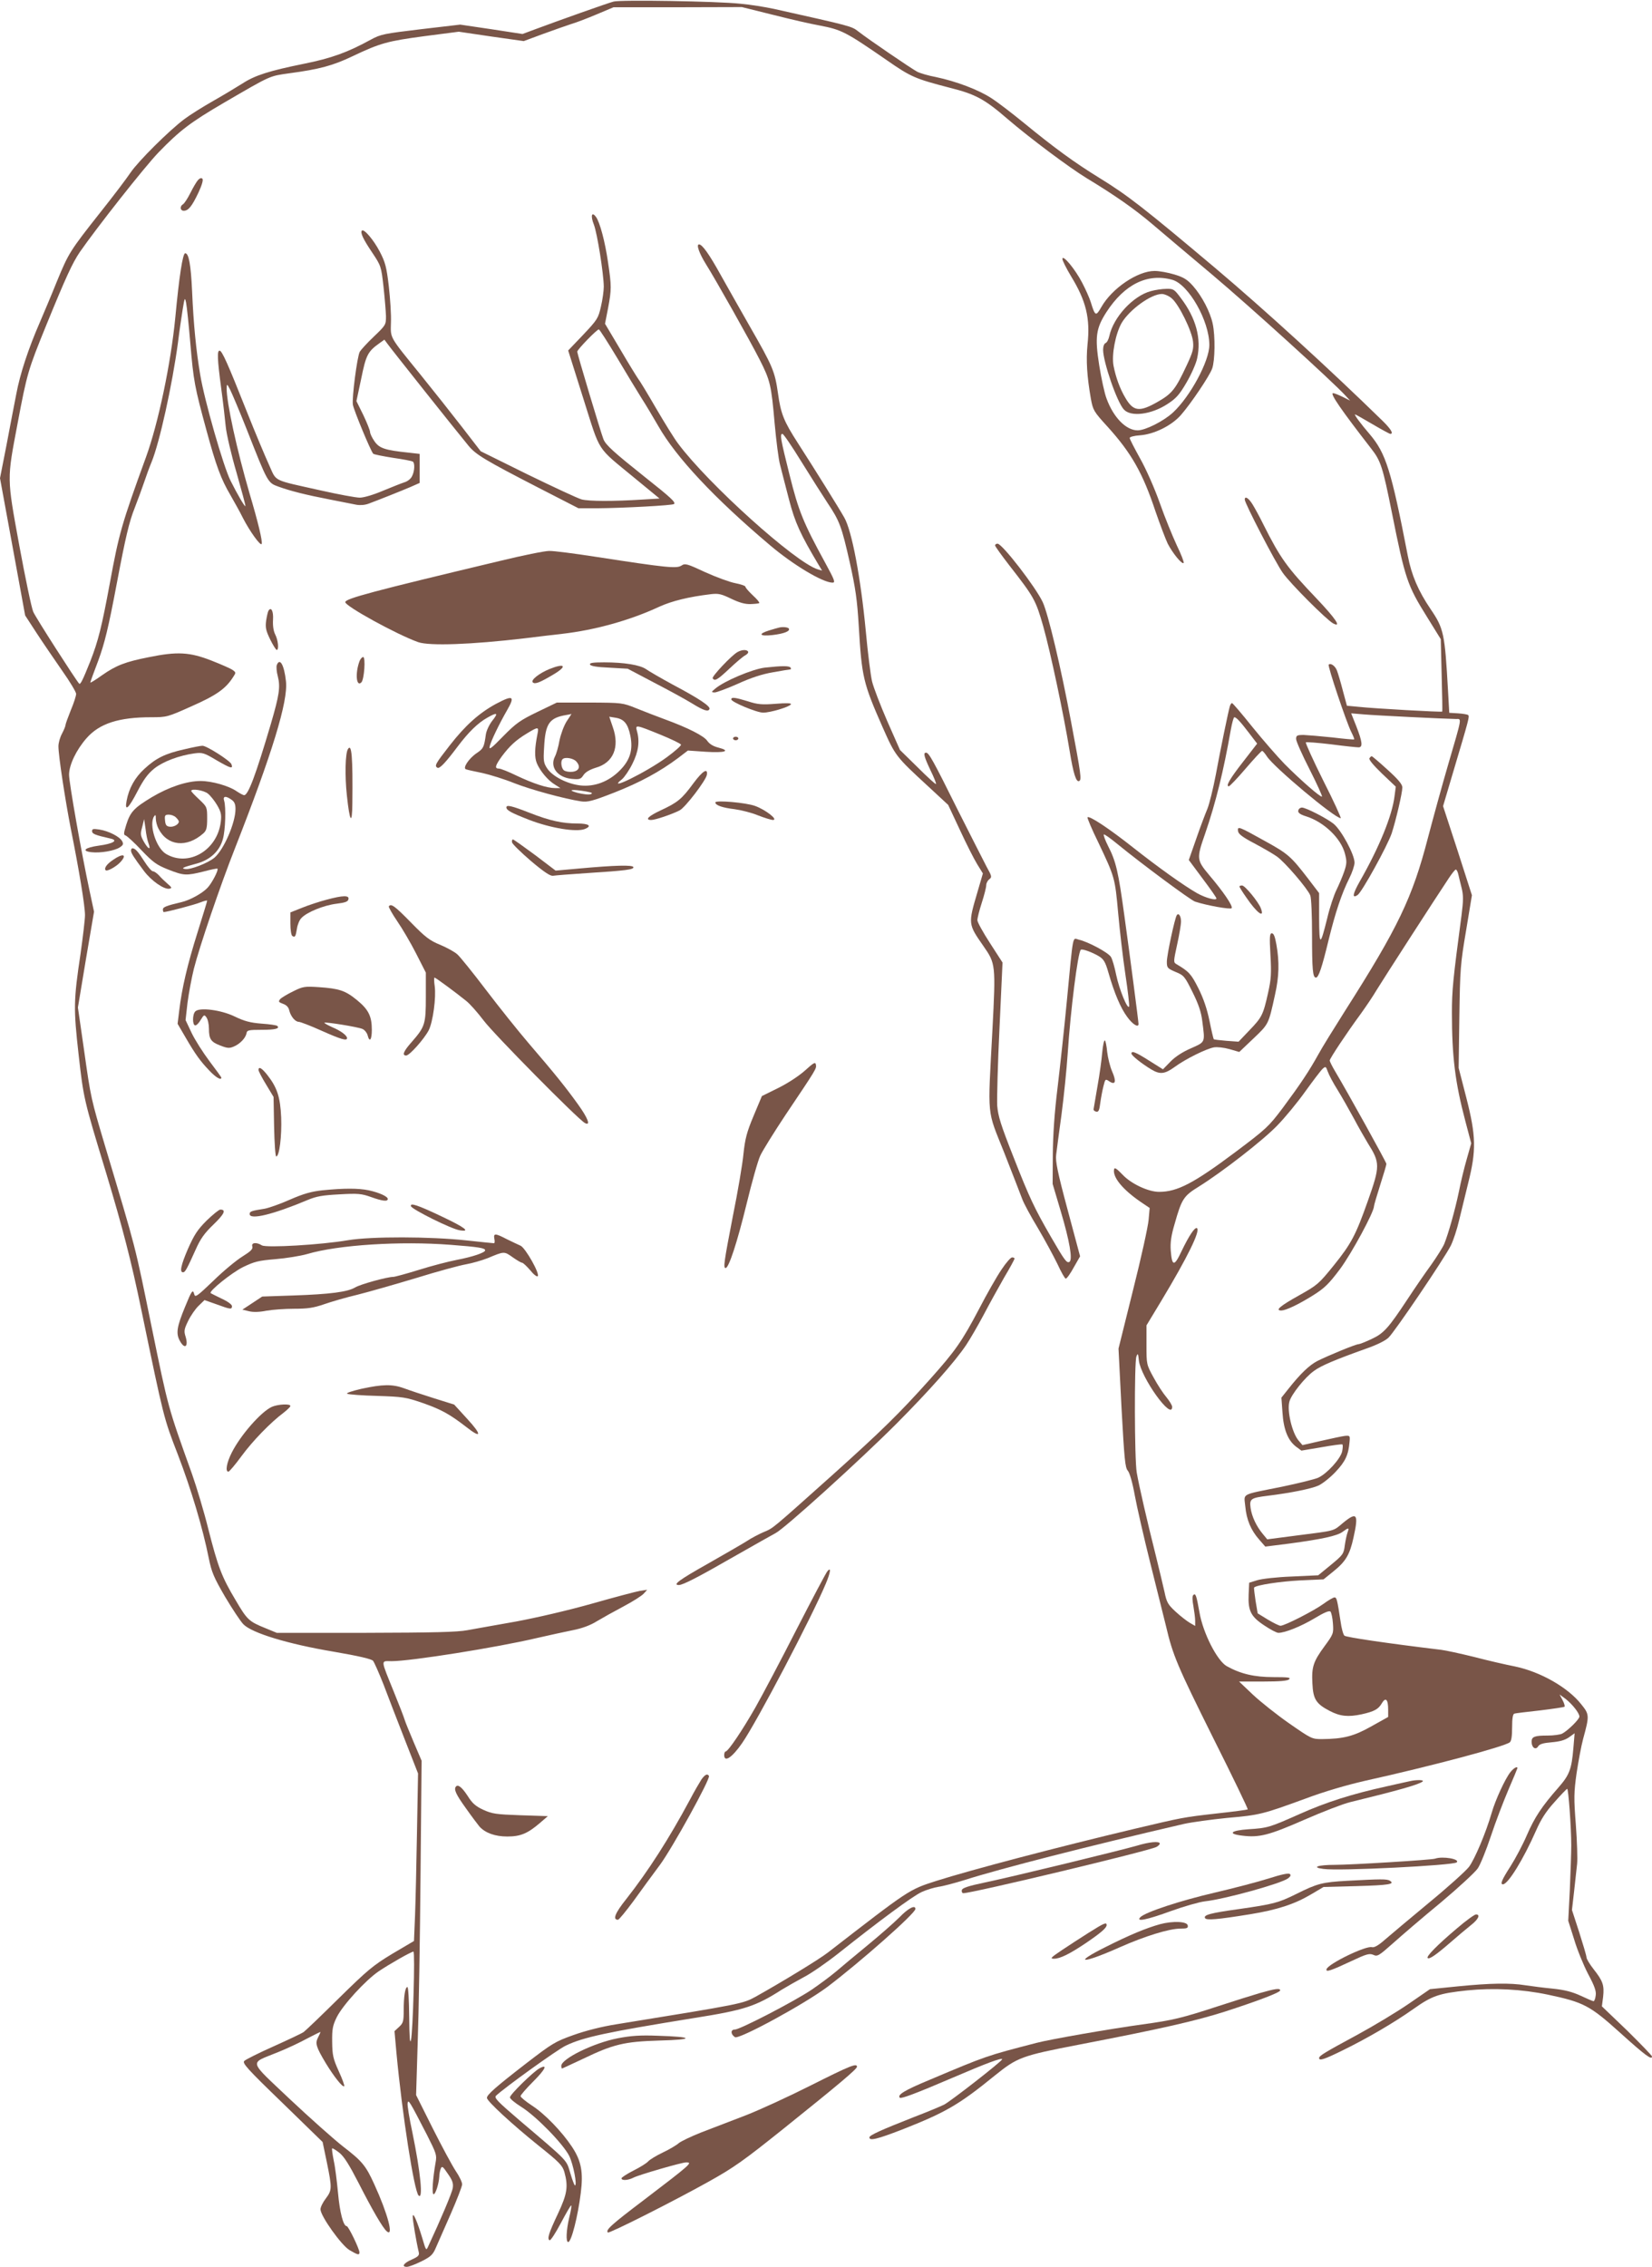 <?xml version="1.0" standalone="no"?>
<!DOCTYPE svg PUBLIC "-//W3C//DTD SVG 20010904//EN"
 "http://www.w3.org/TR/2001/REC-SVG-20010904/DTD/svg10.dtd">
<svg version="1.0" xmlns="http://www.w3.org/2000/svg"
 width="933pt" height="1280pt" viewBox="0 0 933 1280"
 preserveAspectRatio="xMidYMid meet">
<g transform="translate(0,1280) scale(0.1,-0.1)"
fill="#795548" stroke="none">
<path d="M3465 12791 c-29 -7 -313 -108 -447 -158 l-67 -25 -176 27 -176 26
-222 -26 c-208 -25 -226 -28 -283 -59 -131 -72 -223 -105 -377 -136 -197 -40
-276 -65 -347 -111 -32 -20 -106 -65 -166 -99 -60 -34 -133 -80 -162 -102 -86
-64 -261 -238 -305 -303 -22 -33 -97 -132 -167 -220 -177 -224 -182 -233 -249
-395 -32 -80 -76 -183 -96 -230 -65 -149 -112 -292 -133 -405 -12 -60 -37
-192 -56 -292 l-36 -183 71 -387 71 -388 65 -100 c36 -55 101 -150 144 -212
44 -62 79 -121 79 -131 0 -11 -13 -52 -30 -92 -16 -40 -30 -78 -30 -84 0 -6
-9 -28 -20 -49 -11 -20 -20 -52 -20 -71 0 -53 38 -302 70 -466 47 -235 80
-435 80 -487 0 -26 -12 -124 -25 -218 -40 -265 -40 -311 -11 -570 28 -248 29
-253 156 -670 92 -306 141 -493 199 -775 127 -612 125 -605 205 -812 76 -198
141 -416 175 -586 16 -79 28 -108 92 -218 41 -69 88 -140 104 -156 48 -49 251
-111 507 -154 146 -25 217 -42 225 -52 7 -9 34 -70 60 -136 25 -67 79 -206
120 -311 l74 -189 -6 -331 c-3 -181 -8 -394 -11 -472 l-6 -143 -122 -72 c-109
-66 -139 -91 -301 -250 -99 -98 -189 -184 -200 -192 -11 -8 -88 -44 -170 -81
-83 -37 -157 -74 -165 -82 -13 -12 13 -42 214 -236 l228 -222 24 -115 c30
-147 29 -157 -6 -204 -17 -22 -30 -49 -30 -61 0 -38 120 -206 165 -231 46 -27
55 -29 55 -12 0 19 -62 148 -72 148 -19 0 -39 77 -49 188 -6 64 -16 146 -24
181 -7 36 -12 68 -9 70 2 2 21 -9 41 -25 27 -22 56 -69 108 -170 78 -153 137
-255 160 -274 40 -33 5 100 -71 266 -48 106 -69 131 -177 214 -50 39 -185 159
-300 267 -238 226 -231 198 -70 264 53 21 129 57 169 79 41 21 74 38 74 36 0
-2 -6 -16 -14 -31 -17 -33 -11 -53 44 -145 45 -74 95 -138 104 -130 3 3 -11
42 -31 85 -32 71 -36 90 -37 165 -1 73 3 93 26 140 34 68 162 208 237 259 64
43 184 111 196 111 10 0 -3 -453 -14 -500 -6 -24 -9 16 -10 133 -1 92 -5 167
-10 167 -13 0 -21 -53 -21 -132 0 -61 -3 -72 -26 -93 l-26 -24 11 -123 c33
-352 100 -780 125 -805 27 -27 11 132 -35 356 -17 79 -29 153 -27 165 4 24 10
14 110 -180 52 -103 56 -113 48 -155 -16 -91 -22 -179 -11 -179 11 0 30 61 32
100 0 14 4 34 8 44 7 17 12 14 40 -28 27 -38 32 -55 28 -81 -4 -27 -70 -182
-138 -328 -12 -27 -13 -27 -34 45 -28 93 -53 151 -54 123 -1 -18 20 -144 34
-202 4 -18 -2 -25 -40 -42 -46 -20 -59 -41 -27 -41 11 0 47 14 82 31 54 27 65
38 82 78 11 25 49 111 84 191 35 80 64 155 64 166 0 12 -16 46 -36 75 -20 30
-78 138 -130 241 l-94 188 9 297 c6 164 13 589 16 944 l6 647 -44 103 c-24 57
-48 115 -52 129 -4 14 -31 84 -60 155 -77 191 -76 175 -13 175 107 0 592 77
817 130 69 16 162 36 206 45 52 10 100 28 135 50 30 18 98 56 151 84 53 28
105 61 115 73 l19 21 -41 -6 c-22 -4 -144 -36 -270 -72 -135 -38 -311 -79
-429 -101 -110 -19 -234 -42 -275 -49 -57 -11 -193 -14 -576 -15 l-501 0 -63
26 c-94 38 -104 47 -169 158 -79 132 -100 188 -155 404 -24 97 -66 236 -91
307 -139 388 -133 367 -230 839 -95 464 -82 415 -262 1016 -79 266 -80 269
-118 538 l-35 243 45 271 46 270 -25 117 c-46 214 -116 611 -116 656 0 56 41
141 99 207 73 83 182 118 365 118 88 0 92 1 228 62 138 61 192 98 234 164 17
25 17 27 -1 40 -10 8 -65 32 -121 54 -123 48 -193 52 -354 19 -132 -26 -184
-46 -264 -102 -36 -26 -66 -44 -66 -41 0 3 20 59 45 124 36 99 56 178 106 443
48 254 69 342 99 417 20 52 45 120 55 150 10 30 28 80 41 111 45 109 117 436
149 674 8 66 21 152 27 190 11 66 12 68 19 35 4 -19 15 -123 24 -230 18 -212
24 -244 91 -490 55 -202 82 -275 135 -365 22 -39 55 -97 71 -130 39 -76 101
-162 106 -146 5 16 -20 121 -69 286 -71 243 -130 514 -129 593 1 26 2 26 20
-9 10 -20 53 -121 94 -225 119 -302 118 -300 179 -322 66 -24 152 -46 292 -73
61 -12 126 -25 147 -29 22 -4 49 -2 70 6 59 22 182 71 236 94 l52 23 0 82 0
82 -62 7 c-135 14 -166 25 -193 64 -14 20 -25 44 -25 52 0 9 -17 52 -38 96
l-39 79 27 127 c27 133 37 153 103 200 l28 20 17 -23 c15 -22 378 -479 458
-576 41 -50 94 -82 395 -237 l226 -116 109 0 c138 1 424 16 431 24 10 10 -18
36 -167 154 -173 138 -219 179 -232 212 -15 38 -148 482 -148 494 0 12 111
126 122 126 4 0 50 -72 103 -160 52 -88 115 -191 138 -228 24 -37 66 -108 95
-158 100 -176 316 -407 631 -673 131 -111 298 -211 353 -211 17 0 12 14 -42
113 -123 225 -150 291 -201 496 -50 200 -56 231 -40 231 6 0 54 -71 107 -157
54 -87 120 -191 147 -232 69 -103 80 -133 126 -336 33 -148 42 -212 51 -360
17 -289 25 -322 135 -572 72 -162 73 -164 260 -336 l110 -102 66 -141 c36 -78
80 -165 98 -194 l32 -52 -30 -103 c-54 -183 -54 -182 33 -307 69 -99 70 -105
51 -472 -27 -508 -33 -445 67 -696 46 -118 92 -235 101 -260 9 -25 49 -99 89
-165 39 -66 88 -157 110 -202 21 -46 42 -83 47 -83 6 0 26 28 45 63 l36 63
-71 265 c-57 212 -69 273 -64 309 3 25 16 126 30 226 13 99 29 254 35 345 16
244 57 569 74 586 7 7 65 -14 103 -37 26 -16 36 -32 53 -92 34 -118 69 -200
106 -250 30 -42 64 -63 64 -40 0 14 -49 389 -80 612 -34 248 -47 306 -92 393
-16 32 -27 61 -24 65 3 3 38 -22 78 -55 137 -112 411 -315 437 -324 66 -22
202 -46 207 -37 8 12 -47 93 -127 187 -71 85 -72 93 -23 233 61 177 105 358
145 586 7 39 16 72 20 72 11 0 33 -23 84 -90 l45 -59 -79 -102 c-75 -96 -100
-139 -81 -139 5 0 48 45 95 100 47 55 89 100 93 100 4 0 16 -14 27 -31 38 -60
383 -349 417 -349 4 0 -39 95 -98 211 -58 116 -102 214 -99 217 3 3 67 -2 143
-11 75 -10 145 -17 155 -17 25 0 21 32 -13 119 l-29 73 72 -6 c66 -6 456 -25
520 -26 33 0 36 17 -45 -260 -33 -113 -84 -299 -114 -413 -87 -335 -167 -503
-467 -974 -62 -98 -131 -209 -152 -248 -51 -92 -100 -166 -201 -302 -80 -106
-92 -117 -269 -250 -234 -175 -326 -223 -429 -223 -61 0 -159 46 -207 98 -33
34 -45 42 -47 29 -9 -44 48 -114 152 -185 l49 -33 -6 -67 c-3 -37 -42 -215
-88 -397 l-82 -330 17 -335 c16 -289 20 -338 36 -355 10 -12 26 -66 39 -139
12 -65 51 -236 87 -380 36 -143 76 -304 89 -357 39 -167 64 -225 267 -633 110
-219 197 -400 195 -403 -3 -2 -82 -13 -176 -23 -192 -22 -190 -22 -461 -86
-442 -105 -924 -232 -1123 -295 -155 -50 -150 -47 -611 -404 -50 -39 -264
-169 -409 -250 -72 -39 -73 -40 -784 -155 -83 -13 -174 -36 -244 -61 -104 -37
-120 -47 -267 -160 -172 -133 -222 -177 -222 -195 0 -18 142 -149 290 -268
119 -95 136 -113 147 -149 23 -83 17 -124 -36 -237 -52 -110 -62 -142 -47
-150 5 -3 34 41 64 98 30 57 56 101 58 99 3 -2 -2 -33 -11 -68 -17 -72 -20
-139 -6 -139 18 0 55 147 71 277 15 118 3 181 -49 260 -57 86 -154 187 -227
234 -35 23 -64 47 -64 53 0 6 32 43 72 83 69 69 83 100 35 74 -35 -19 -167
-148 -167 -164 0 -8 28 -31 63 -53 84 -52 238 -210 272 -278 23 -48 46 -166
32 -166 -3 0 -15 31 -26 69 -24 78 -4 58 -290 301 -120 103 -141 124 -130 136
46 44 344 259 394 283 100 48 230 76 725 156 285 45 348 66 495 160 28 17 84
49 125 71 41 21 129 82 196 135 230 183 417 321 468 345 28 13 71 26 96 30 25
3 92 21 150 39 201 64 697 191 1236 316 45 10 155 25 245 34 184 16 201 21
442 109 106 40 234 77 334 100 379 84 791 194 820 218 9 7 13 36 13 85 0 50 4
75 13 77 6 2 72 10 145 18 73 9 135 18 138 21 3 3 -2 20 -11 37 l-17 32 34
-25 c38 -30 78 -80 78 -100 0 -15 -65 -79 -97 -96 -12 -6 -49 -11 -82 -11 -74
0 -91 -6 -91 -35 0 -33 23 -49 37 -26 8 13 28 19 76 23 46 4 75 12 98 28 l32
23 -7 -84 c-10 -119 -22 -151 -84 -222 -95 -108 -135 -169 -178 -268 -23 -54
-65 -133 -93 -177 -49 -76 -60 -102 -43 -102 29 0 116 142 187 303 28 64 56
108 104 161 36 41 69 75 72 75 7 1 23 -217 23 -319 0 -41 -4 -154 -8 -250 l-9
-176 33 -104 c17 -58 53 -146 79 -196 37 -69 47 -98 43 -122 -2 -18 -8 -32
-12 -32 -4 0 -37 14 -73 31 -48 22 -90 33 -158 40 -52 5 -121 14 -154 19 -86
14 -198 12 -380 -6 l-159 -16 -122 -84 c-67 -46 -197 -124 -287 -173 -185
-100 -217 -119 -217 -132 0 -17 28 -8 128 41 140 68 294 158 403 235 107 76
145 89 305 106 150 15 308 7 456 -24 203 -43 237 -61 409 -216 143 -129 179
-155 179 -133 0 5 -64 71 -141 147 l-142 136 7 54 c7 65 -1 89 -54 156 -22 28
-40 58 -40 67 0 8 -19 72 -41 141 l-41 126 12 105 c6 58 14 127 17 155 3 27 0
126 -7 220 -12 153 -11 184 4 292 10 66 26 153 37 194 36 132 36 138 -11 196
-75 95 -230 183 -373 213 -51 10 -156 34 -232 54 -77 19 -160 37 -185 40 -307
37 -537 71 -547 80 -7 6 -17 43 -22 81 -19 125 -22 135 -34 135 -7 0 -35 -16
-62 -36 -55 -40 -220 -124 -243 -124 -8 0 -40 16 -72 35 l-57 35 -12 71 c-6
40 -10 73 -8 75 13 14 145 34 257 40 l135 6 57 46 c68 55 91 93 112 189 30
135 20 149 -60 83 -56 -47 -39 -42 -258 -70 l-169 -22 -24 29 c-37 44 -63 99
-70 148 -7 52 1 57 97 69 130 16 248 40 287 58 23 11 66 45 96 77 55 58 73 96
79 171 3 33 2 35 -27 32 -16 -2 -77 -15 -134 -28 l-105 -24 -23 27 c-36 44
-65 167 -51 218 10 40 88 138 139 174 40 30 122 64 298 127 55 19 106 44 123
61 35 33 314 445 352 520 14 29 35 92 46 140 12 48 35 144 52 213 46 183 45
265 -11 483 l-43 167 4 288 c4 270 6 299 38 487 l33 200 -81 252 -82 251 59
199 c87 292 91 307 83 315 -4 4 -29 8 -57 10 l-50 3 -7 125 c-18 323 -24 351
-98 460 -70 103 -108 192 -129 301 -94 485 -124 580 -216 688 -50 58 -89 111
-82 111 3 0 47 -25 98 -55 51 -30 97 -55 101 -55 20 0 4 27 -44 74 -302 295
-666 627 -944 862 -405 341 -495 411 -656 510 -141 87 -252 168 -423 308 -66
54 -149 118 -185 141 -73 48 -200 96 -315 120 -43 8 -90 22 -105 30 -32 17
-276 183 -332 227 -39 30 -34 29 -478 128 -47 10 -132 24 -189 29 -132 14
-677 23 -716 12z m902 -75 c98 -25 216 -52 262 -60 124 -24 145 -34 381 -197
135 -94 160 -104 352 -154 148 -37 198 -64 331 -179 121 -104 347 -273 444
-332 162 -98 271 -175 368 -257 55 -47 208 -176 340 -287 208 -175 681 -604
755 -685 l25 -27 -42 21 c-23 11 -47 21 -54 21 -20 0 45 -94 215 -313 54 -69
65 -102 117 -362 75 -375 87 -410 198 -588 l78 -126 5 -203 c3 -112 5 -204 3
-206 -4 -4 -381 17 -474 27 l-64 6 -23 85 c-12 47 -27 97 -33 113 -10 27 -36
45 -47 34 -7 -7 100 -325 127 -379 11 -22 19 -41 17 -43 -2 -2 -57 3 -123 11
-66 7 -139 13 -162 14 -38 0 -43 -3 -43 -23 0 -12 34 -89 76 -171 41 -81 73
-151 70 -154 -7 -6 -122 94 -212 185 -39 40 -120 133 -180 207 -60 75 -112
136 -116 136 -4 0 -9 -8 -12 -17 -10 -34 -54 -249 -80 -390 -15 -78 -36 -163
-47 -190 -11 -26 -40 -102 -63 -169 l-42 -120 78 -105 c43 -57 78 -107 78
-112 0 -14 -62 3 -110 30 -75 43 -218 145 -360 257 -134 106 -248 182 -258
171 -3 -2 24 -67 61 -142 93 -196 94 -199 112 -398 9 -99 27 -256 41 -348 14
-92 23 -173 21 -180 -8 -21 -56 96 -73 178 -9 44 -22 90 -30 102 -16 25 -130
86 -181 97 -37 9 -30 48 -68 -349 -14 -148 -38 -367 -52 -485 -18 -146 -26
-268 -27 -380 l-1 -165 46 -155 c50 -168 68 -273 49 -285 -15 -9 -27 7 -104
140 -94 163 -120 217 -213 454 -71 180 -86 228 -91 288 -2 39 3 237 13 440
l17 368 -71 110 c-39 60 -71 118 -71 129 0 12 11 56 25 99 14 43 25 87 25 99
0 11 8 26 17 33 16 12 15 17 -15 71 -17 33 -90 176 -162 319 -140 282 -164
325 -180 325 -17 0 -11 -23 25 -99 20 -41 34 -76 31 -78 -2 -3 -49 40 -103 94
l-100 98 -72 163 c-39 90 -78 191 -86 225 -8 34 -24 161 -35 281 -29 306 -79
570 -122 644 -31 55 -167 273 -261 419 -80 124 -97 166 -113 281 -18 126 -29
152 -161 382 -55 96 -128 226 -163 288 -64 116 -104 172 -122 172 -17 0 1 -50
38 -110 56 -89 252 -437 304 -540 60 -118 66 -143 85 -361 9 -98 22 -203 31
-235 8 -33 31 -120 50 -194 34 -131 64 -196 167 -369 l20 -33 -24 7 c-125 37
-620 483 -789 710 -21 27 -77 118 -125 200 -48 83 -93 157 -100 165 -6 8 -52
82 -100 164 l-88 148 17 87 c20 106 20 126 0 260 -17 117 -46 226 -68 256 -24
33 -32 7 -12 -43 19 -49 55 -276 56 -350 0 -24 -7 -75 -16 -113 -15 -66 -20
-74 -100 -159 l-85 -89 86 -273 c99 -312 70 -266 290 -448 l140 -115 -100 -6
c-160 -10 -297 -10 -340 1 -22 6 -159 70 -305 141 l-265 131 -105 136 c-58 75
-165 210 -237 299 -177 218 -167 201 -165 292 2 42 -4 133 -12 204 -13 111
-20 136 -51 196 -35 67 -89 130 -101 119 -10 -11 6 -47 58 -124 50 -75 51 -78
64 -193 7 -64 13 -138 14 -166 0 -49 -1 -51 -69 -116 -38 -36 -73 -75 -79 -85
-15 -28 -45 -261 -39 -299 5 -31 101 -263 115 -277 4 -4 54 -14 111 -23 57 -8
107 -18 112 -21 13 -8 11 -55 -4 -83 -6 -14 -25 -29 -42 -34 -16 -5 -71 -27
-122 -48 -54 -23 -108 -39 -131 -39 -22 0 -119 18 -217 40 -282 63 -251 48
-295 144 -21 46 -78 181 -126 302 -108 272 -140 344 -154 344 -14 0 -13 -45 9
-210 11 -80 22 -179 26 -219 4 -41 31 -158 61 -260 29 -102 52 -187 50 -189
-4 -4 -44 64 -84 144 -40 79 -147 452 -171 597 -23 135 -38 285 -46 472 -7
153 -19 215 -39 215 -14 0 -34 -130 -56 -364 -25 -258 -96 -596 -165 -786
-138 -379 -153 -432 -205 -715 -45 -243 -65 -324 -110 -439 -42 -105 -56 -134
-63 -126 -20 22 -246 374 -259 405 -10 22 -45 191 -79 375 -71 389 -70 369
-10 687 54 287 60 305 162 556 111 272 148 352 190 414 95 137 365 480 444
562 120 124 180 170 370 281 268 156 255 150 367 166 173 23 249 44 358 96
158 75 198 86 408 114 l193 25 183 -27 184 -26 108 40 c60 22 132 47 159 56
28 8 93 33 145 55 l95 40 362 0 363 1 177 -44z m3869 -4853 c4 -16 12 -51 19
-78 10 -41 10 -69 -1 -155 -48 -361 -54 -422 -54 -548 0 -248 18 -394 76 -613
l33 -125 -25 -88 c-14 -48 -34 -130 -44 -182 -22 -106 -60 -240 -83 -297 -9
-21 -43 -75 -75 -120 -33 -45 -92 -131 -132 -192 -109 -165 -135 -194 -204
-226 -34 -16 -67 -29 -73 -29 -16 0 -171 -64 -233 -95 -46 -24 -96 -72 -164
-158 l-39 -49 6 -83 c6 -97 31 -159 77 -194 l30 -22 113 19 c61 11 115 18 118
16 4 -2 3 -20 -1 -40 -10 -42 -85 -125 -135 -148 -17 -8 -109 -31 -205 -51
-238 -48 -214 -35 -207 -111 7 -76 32 -135 79 -188 l34 -39 135 17 c185 25
269 43 301 66 35 26 39 25 29 -2 -5 -13 -12 -46 -16 -74 -6 -48 -10 -54 -78
-110 l-72 -59 -150 -7 c-83 -3 -170 -13 -195 -21 l-45 -14 -3 -66 c-4 -92 12
-125 88 -175 34 -23 70 -42 80 -42 37 0 127 36 204 82 53 32 83 45 90 38 5 -5
12 -36 14 -67 4 -56 3 -60 -47 -128 -64 -87 -74 -118 -69 -210 4 -90 21 -116
98 -156 59 -31 105 -35 180 -19 72 16 95 29 114 62 22 37 36 23 36 -37 l0 -40
-95 -53 c-99 -56 -158 -71 -279 -72 -57 0 -60 2 -184 88 -69 48 -161 121 -205
162 l-79 75 135 0 c96 0 140 4 148 13 10 10 -7 12 -89 12 -108 0 -185 18 -264
62 -54 31 -134 187 -154 305 -17 96 -22 109 -35 96 -6 -6 -5 -31 1 -62 5 -30
10 -67 10 -83 l0 -29 -31 18 c-17 10 -53 38 -80 63 -43 40 -50 52 -62 110 -8
36 -30 128 -49 205 -49 194 -96 399 -108 470 -13 74 -14 623 -2 655 8 21 10
18 14 -22 11 -96 188 -343 188 -262 0 9 -15 33 -32 54 -18 21 -51 71 -73 112
-40 73 -40 74 -40 183 l0 111 84 139 c148 246 222 397 201 410 -12 7 -44 -41
-87 -130 -41 -88 -54 -87 -61 4 -3 44 2 83 22 150 40 142 51 158 137 211 130
81 361 260 442 344 44 45 115 131 159 193 44 61 88 119 98 128 17 15 18 14 29
-16 6 -18 31 -65 55 -103 24 -39 65 -111 92 -161 26 -49 62 -112 79 -140 70
-111 70 -129 0 -327 -68 -192 -93 -240 -192 -363 -85 -105 -92 -111 -197 -170
-106 -59 -137 -85 -99 -85 26 1 95 33 181 87 63 40 87 63 150 147 66 89 192
322 192 355 0 6 16 60 35 120 19 59 35 113 35 119 0 9 -220 406 -291 525 -16
27 -29 53 -29 59 0 11 97 157 175 263 28 39 69 99 90 135 36 59 332 518 408
632 18 27 35 48 39 48 4 0 11 -12 14 -27z"/>
<path d="M1118 11783 c-9 -10 -28 -43 -43 -73 -15 -30 -34 -59 -41 -63 -20
-12 -17 -37 4 -37 26 0 46 25 83 103 20 43 28 72 22 78 -6 6 -15 3 -25 -8z"/>
<path d="M6000 11338 c0 -9 22 -53 49 -98 85 -139 109 -237 93 -385 -9 -90 -3
-181 19 -307 12 -64 16 -72 92 -155 137 -151 201 -264 273 -481 26 -75 57
-157 69 -182 28 -54 80 -118 90 -109 3 4 -14 49 -39 100 -24 52 -68 159 -96
239 -29 82 -77 191 -111 251 -32 58 -59 110 -59 116 0 6 26 13 59 15 79 6 177
54 230 114 57 65 162 221 177 263 16 45 18 183 3 253 -14 66 -60 155 -111 213
-32 36 -52 49 -105 65 -36 11 -86 20 -112 20 -96 0 -241 -98 -301 -204 -31
-54 -35 -52 -60 29 -7 22 -28 70 -48 108 -39 76 -111 163 -112 135z m621 -118
c92 -26 209 -232 209 -368 0 -91 -108 -291 -205 -381 -53 -49 -156 -101 -200
-101 -65 0 -136 72 -175 178 -12 30 -30 115 -42 189 -25 159 -19 208 41 301
102 157 232 221 372 182z"/>
<path d="M6499 11156 c-100 -27 -211 -147 -234 -254 -4 -18 -13 -36 -21 -39
-8 -3 -14 -19 -14 -38 0 -68 78 -295 117 -337 39 -44 156 -29 247 31 48 31 67
52 107 121 27 46 54 107 60 136 25 112 -6 228 -92 341 -37 50 -42 53 -82 52
-23 0 -63 -6 -88 -13z m119 -41 c40 -34 114 -184 120 -245 4 -40 -2 -60 -35
-131 -64 -137 -83 -161 -163 -207 -104 -60 -139 -56 -184 21 -31 52 -54 115
-67 181 -12 62 11 182 46 243 45 75 166 163 227 163 14 0 40 -11 56 -25z"/>
<path d="M7030 9979 c0 -21 173 -355 215 -414 43 -61 246 -264 284 -285 50
-26 15 26 -92 139 -168 176 -205 227 -302 420 -20 41 -48 92 -61 113 -23 37
-44 49 -44 27z"/>
<path d="M5620 9720 c0 -5 36 -55 80 -112 141 -181 149 -195 192 -345 41 -146
115 -495 149 -703 21 -129 37 -179 54 -170 14 7 11 34 -46 335 -57 306 -129
608 -160 675 -39 84 -229 330 -255 330 -8 0 -14 -4 -14 -10z"/>
<path d="M2825 9633 c-721 -172 -875 -213 -875 -233 0 -23 291 -183 412 -226
64 -22 298 -14 603 22 72 9 166 20 210 25 184 21 383 76 548 153 73 33 167 56
292 71 43 5 59 1 115 -26 46 -22 78 -31 109 -30 25 1 47 3 49 6 3 3 -13 22
-36 43 -23 22 -42 43 -42 49 0 5 -26 14 -57 20 -32 6 -108 34 -170 62 -105 49
-114 51 -135 37 -27 -17 -82 -12 -477 49 -123 19 -244 35 -270 34 -25 0 -149
-25 -276 -56z"/>
<path d="M1516 9351 c-3 -5 -9 -30 -13 -56 -5 -40 -1 -56 23 -106 16 -32 32
-58 37 -59 13 0 8 56 -9 88 -10 20 -14 51 -12 83 3 49 -11 75 -26 50z"/>
<path d="M4395 9255 c-5 -1 -29 -8 -52 -15 -64 -20 -53 -34 19 -26 67 8 102
22 93 37 -6 8 -38 11 -60 4z"/>
<path d="M4165 9118 c-34 -19 -146 -138 -140 -148 11 -18 26 -10 94 54 37 35
77 69 89 75 13 7 20 16 17 22 -8 12 -35 11 -60 -3z"/>
<path d="M2031 9068 c-26 -68 -19 -150 10 -121 16 16 25 143 10 143 -6 0 -15
-10 -20 -22z"/>
<path d="M1563 9044 c-3 -9 -1 -38 6 -63 15 -60 9 -104 -40 -271 -84 -284
-127 -400 -150 -400 -6 0 -24 10 -41 21 -43 31 -141 59 -205 59 -78 0 -179
-34 -275 -91 -101 -61 -122 -83 -145 -156 -15 -49 -16 -57 -3 -61 8 -3 49 -40
90 -84 65 -68 85 -82 150 -108 89 -35 102 -35 200 -11 41 11 76 18 78 16 8 -7
-32 -83 -56 -108 -30 -32 -100 -70 -147 -81 -85 -20 -105 -28 -105 -41 0 -8 2
-15 5 -15 18 0 177 42 208 55 20 8 37 12 37 9 0 -4 -25 -85 -55 -181 -56 -178
-88 -313 -103 -441 l-9 -73 45 -77 c55 -95 84 -135 136 -189 35 -37 66 -55 66
-38 0 3 -30 44 -67 93 -36 48 -82 120 -101 160 l-34 72 11 98 c7 53 23 140 36
192 31 123 149 470 232 680 210 535 301 831 288 943 -10 93 -35 136 -52 91z
m-389 -725 c14 -11 38 -41 52 -65 22 -38 26 -53 21 -94 -19 -161 -182 -257
-309 -182 -56 33 -98 165 -68 212 8 12 10 9 10 -13 0 -15 7 -41 15 -56 50 -98
159 -110 253 -27 18 16 22 30 22 85 0 64 -1 65 -45 107 -25 23 -45 44 -45 48
0 15 70 4 94 -15z m134 -35 c16 -11 22 -25 22 -52 0 -78 -66 -230 -119 -275
-37 -31 -136 -69 -165 -64 -25 4 -16 9 69 32 73 21 126 70 144 138 14 50 18
179 7 215 -9 27 9 30 42 6z m-314 -100 c9 -8 16 -19 16 -23 0 -16 -29 -32 -52
-29 -18 2 -24 10 -26 36 -3 28 0 32 22 32 13 0 32 -7 40 -16z m-155 -147 c15
-40 -2 -33 -27 11 -19 34 -20 43 -9 82 l11 45 8 -55 c3 -30 11 -68 17 -83z"/>
<path d="M3332 9048 c3 -9 38 -15 109 -18 l104 -6 150 -79 c83 -43 178 -95
212 -116 68 -42 94 -50 100 -32 5 15 -56 57 -207 137 -68 37 -137 77 -152 88
-34 23 -121 38 -236 38 -63 0 -83 -3 -80 -12z"/>
<path d="M3105 9023 c-59 -24 -109 -63 -96 -76 12 -12 39 -2 119 46 77 46 63
64 -23 30z"/>
<path d="M4318 9030 c-70 -9 -227 -75 -278 -118 -24 -20 -24 -21 -4 -22 11 0
70 22 131 49 74 34 139 55 199 65 49 9 93 16 97 16 5 0 5 5 2 10 -7 11 -48 11
-147 0z"/>
<path d="M2802 8826 c-96 -52 -174 -122 -262 -235 -82 -105 -87 -115 -70 -126
12 -8 46 28 115 120 61 81 114 133 168 163 56 32 63 27 27 -18 -17 -22 -33
-56 -36 -77 -10 -72 -14 -80 -51 -105 -45 -30 -82 -86 -61 -92 7 -3 49 -12 93
-21 44 -10 125 -35 179 -57 94 -37 285 -89 378 -103 37 -5 63 1 188 50 145 57
257 118 360 195 l55 42 102 -7 c108 -7 143 5 69 24 -28 7 -49 20 -61 37 -18
28 -108 74 -242 123 -43 16 -114 43 -158 61 -80 32 -80 32 -265 33 l-185 0
-110 -53 c-97 -47 -120 -63 -193 -137 -69 -71 -82 -80 -76 -56 7 29 53 125 98
203 46 80 34 87 -62 36z m399 -98 c-16 -25 -33 -71 -41 -108 -6 -36 -18 -77
-26 -92 -30 -59 14 -118 95 -126 44 -4 51 -2 66 21 11 17 35 31 70 42 99 28
136 116 96 229 l-20 59 37 -6 c47 -8 68 -34 82 -101 16 -80 -1 -138 -60 -197
-63 -63 -143 -93 -223 -84 -74 9 -155 50 -186 95 -21 32 -23 43 -18 121 7 134
29 166 127 182 14 2 26 5 27 6 1 0 -10 -18 -26 -41z m528 -76 c63 -26 116 -51
117 -57 2 -5 -34 -37 -79 -70 -117 -86 -350 -200 -254 -125 14 12 41 51 59 88
34 68 42 126 25 185 -10 36 -6 35 132 -21z m-693 6 c-17 -84 -18 -134 -4 -168
19 -45 64 -98 103 -121 l30 -19 -31 0 c-45 0 -123 26 -216 70 -45 22 -90 40
-100 40 -26 0 -22 16 16 69 45 60 80 92 141 129 64 39 69 39 61 0z m218 -157
c27 -29 17 -55 -22 -59 -18 -2 -40 2 -48 9 -14 12 -19 51 -7 62 13 14 60 6 77
-12z m56 -170 c33 -6 40 -10 27 -15 -9 -5 -42 -1 -75 7 -63 17 -33 22 48 8z"/>
<path d="M4130 8851 c0 -15 144 -75 180 -75 41 0 148 32 157 47 4 7 -25 8 -86
3 -77 -6 -102 -4 -157 14 -72 22 -94 25 -94 11z"/>
<path d="M4140 8630 c0 -5 7 -10 15 -10 8 0 15 5 15 10 0 6 -7 10 -15 10 -8 0
-15 -4 -15 -10z"/>
<path d="M1041 8569 c-107 -24 -159 -49 -225 -110 -54 -49 -88 -110 -101 -181
-12 -64 11 -44 61 53 36 69 59 100 96 130 51 40 140 73 226 85 46 6 55 3 127
-40 80 -46 92 -49 82 -21 -8 20 -141 105 -164 104 -10 0 -56 -9 -102 -20z"/>
<path d="M1965 8570 c-15 -24 -18 -149 -6 -261 16 -152 30 -172 31 -44 3 263
-4 340 -25 305z"/>
<path d="M7734 8518 c-4 -7 23 -40 71 -86 l78 -74 -7 -53 c-13 -109 -85 -287
-197 -483 -40 -71 -44 -97 -12 -76 24 15 169 278 193 349 24 74 60 228 60 259
0 17 -24 46 -84 100 -46 42 -86 76 -89 76 -3 0 -9 -5 -13 -12z"/>
<path d="M3916 8377 c-66 -90 -89 -108 -183 -152 -71 -33 -93 -55 -55 -55 23
0 117 32 160 54 32 16 147 167 154 200 7 43 -24 23 -76 -47z"/>
<path d="M4040 8269 c0 -16 40 -30 108 -38 37 -5 97 -20 133 -35 36 -14 74
-26 85 -26 30 1 -41 57 -101 79 -51 19 -225 34 -225 20z"/>
<path d="M2860 8241 c0 -16 25 -30 130 -71 120 -46 264 -70 313 -51 42 17 23
31 -42 31 -85 0 -157 16 -269 60 -102 40 -132 47 -132 31z"/>
<path d="M7335 8230 c-10 -16 3 -28 43 -40 100 -32 196 -124 218 -211 11 -43
11 -55 -5 -102 -10 -29 -30 -75 -43 -102 -14 -28 -38 -99 -52 -159 -40 -161
-45 -161 -46 0 l0 141 -64 84 c-95 123 -111 138 -242 210 -149 83 -156 86
-152 56 2 -16 25 -34 92 -69 49 -26 106 -59 127 -74 45 -31 175 -183 189 -220
6 -14 10 -114 10 -222 0 -197 4 -242 22 -242 15 0 34 57 71 210 39 159 74 264
118 352 16 32 29 71 29 87 0 46 -75 185 -119 220 -39 31 -156 91 -178 91 -6 0
-15 -4 -18 -10z"/>
<path d="M520 8107 c0 -15 15 -22 104 -42 46 -10 16 -29 -66 -40 -79 -11 -100
-30 -42 -37 51 -6 131 8 160 27 20 13 22 19 14 35 -14 26 -77 58 -129 66 -34
5 -41 4 -41 -9z"/>
<path d="M2892 8043 c2 -9 50 -56 107 -105 76 -64 110 -86 125 -83 12 2 98 9
191 15 219 14 267 20 262 34 -5 13 -106 10 -305 -8 l-134 -12 -116 88 c-65 48
-121 88 -125 88 -5 0 -7 -8 -5 -17z"/>
<path d="M740 7997 c0 -14 16 -39 73 -115 42 -56 114 -106 144 -100 15 3 14 7
-11 28 -16 14 -38 35 -49 48 -12 12 -26 22 -33 22 -8 0 -30 26 -50 58 -35 55
-51 72 -66 72 -5 0 -8 -6 -8 -13z"/>
<path d="M639 7945 c-36 -24 -53 -48 -42 -59 8 -8 59 20 83 46 40 44 15 52
-41 13z"/>
<path d="M7000 7794 c0 -3 17 -31 39 -62 59 -87 105 -121 82 -61 -14 37 -90
129 -106 129 -8 0 -15 -2 -15 -6z"/>
<path d="M1845 7720 c-38 -10 -100 -30 -137 -45 l-68 -27 0 -63 c0 -35 5 -67
11 -70 15 -10 19 -3 26 41 3 22 14 49 25 60 30 33 126 72 198 81 50 6 66 12
68 26 5 22 -30 22 -123 -3z"/>
<path d="M2196 7682 c-2 -4 19 -42 47 -83 29 -42 77 -124 107 -183 l55 -108 0
-136 c0 -155 -4 -169 -81 -257 -45 -51 -55 -75 -30 -75 19 0 102 94 127 142
24 47 43 186 34 250 -4 27 -4 48 -1 48 6 0 120 -84 178 -131 21 -16 66 -67
100 -112 57 -76 531 -556 571 -578 35 -19 18 27 -40 107 -66 92 -130 172 -278
344 -59 69 -167 204 -240 300 -73 96 -146 187 -162 201 -15 14 -59 38 -97 54
-59 24 -84 43 -166 127 -91 93 -112 108 -124 90z"/>
<path d="M6646 7632 c-12 -19 -56 -226 -56 -262 0 -35 3 -38 49 -58 47 -19 52
-25 96 -114 34 -68 49 -113 55 -163 16 -124 19 -117 -63 -154 -47 -20 -90 -48
-116 -75 l-43 -44 -78 49 c-76 48 -100 58 -100 40 0 -11 58 -57 111 -89 50
-30 76 -28 134 14 60 44 177 102 221 110 18 3 56 -1 88 -10 l55 -16 80 76 c87
83 85 79 122 248 23 102 25 184 8 281 -8 45 -15 65 -26 65 -12 0 -14 -18 -8
-122 6 -104 4 -137 -13 -213 -28 -126 -35 -139 -105 -212 l-62 -65 -69 5 c-37
3 -70 7 -71 9 -2 2 -13 48 -24 103 -14 68 -34 127 -63 185 -41 81 -53 94 -124
136 -17 10 -17 14 4 110 12 54 22 113 22 131 0 31 -14 51 -24 35z"/>
<path d="M1655 7202 c-33 -16 -66 -36 -73 -44 -11 -14 -8 -17 16 -26 20 -7 32
-19 36 -39 9 -34 34 -63 54 -63 8 0 66 -22 128 -50 110 -49 144 -59 144 -42 0
15 -34 41 -84 62 -26 12 -46 23 -44 25 6 6 190 -24 215 -35 12 -5 25 -21 29
-35 11 -44 24 -27 24 30 0 77 -19 115 -84 168 -66 54 -100 65 -216 73 -79 5
-89 4 -145 -24z"/>
<path d="M1103 7089 c-17 -17 -17 -79 0 -79 7 0 21 14 31 32 18 29 20 30 32
13 8 -11 14 -39 14 -63 0 -59 11 -76 65 -96 38 -15 51 -16 74 -6 35 14 68 48
73 75 3 18 11 20 85 20 77 0 105 7 89 22 -3 4 -44 10 -89 13 -64 5 -97 14
-151 40 -78 38 -200 53 -223 29z"/>
<path d="M6225 6857 c-3 -39 -15 -126 -27 -192 -11 -66 -21 -124 -22 -129 0
-6 6 -11 15 -13 13 -3 18 7 23 49 4 29 12 72 18 95 10 41 11 42 33 27 35 -23
41 -1 16 56 -12 27 -24 77 -28 110 -3 33 -9 63 -13 65 -5 3 -11 -28 -15 -68z"/>
<path d="M4545 6754 c-35 -31 -98 -72 -151 -98 l-91 -45 -47 -112 c-39 -93
-48 -130 -57 -213 -5 -56 -32 -215 -60 -353 -50 -259 -55 -293 -41 -293 18 0
65 143 118 360 30 124 65 248 78 275 13 28 77 131 142 229 176 262 176 262
172 284 -3 17 -11 13 -63 -34z"/>
<path d="M1460 6758 c0 -6 19 -43 43 -82 l42 -70 3 -168 c2 -92 7 -168 12
-168 18 0 32 116 28 220 -5 116 -23 170 -79 241 -31 39 -49 49 -49 27z"/>
<path d="M1822 6079 c-64 -7 -107 -19 -185 -53 -56 -25 -120 -47 -142 -51 -75
-12 -85 -15 -85 -30 0 -35 132 -3 327 79 50 21 84 27 180 32 104 6 125 4 178
-15 64 -23 95 -27 95 -11 0 14 -48 36 -108 49 -60 12 -138 12 -260 0z"/>
<path d="M2321 5989 c6 -18 228 -129 276 -136 63 -10 29 16 -102 78 -139 66
-180 79 -174 58z"/>
<path d="M1167 5908 c-52 -52 -70 -80 -106 -161 -40 -93 -48 -133 -26 -131 11
1 21 19 70 128 27 61 49 92 101 142 61 59 73 84 38 84 -7 0 -42 -28 -77 -62z"/>
<path d="M2792 5805 c3 -14 2 -25 -2 -25 -4 0 -74 7 -156 16 -204 22 -537 23
-669 1 -151 -26 -462 -44 -486 -29 -30 19 -61 16 -54 -6 4 -15 -8 -27 -56 -57
-34 -21 -108 -82 -164 -137 -92 -88 -103 -96 -108 -76 -8 30 -14 22 -53 -74
-44 -107 -51 -146 -30 -186 28 -54 52 -38 34 21 -10 31 -8 42 15 89 14 29 41
68 59 85 l33 32 68 -24 c79 -29 87 -30 87 -10 0 9 -25 27 -58 42 -31 15 -59
29 -62 31 -13 10 118 115 182 147 64 31 87 37 183 45 61 5 141 18 180 29 175
52 527 74 810 52 157 -12 195 -18 195 -31 0 -13 -71 -37 -160 -54 -47 -9 -143
-34 -213 -56 -71 -22 -137 -40 -146 -40 -34 0 -187 -42 -216 -60 -42 -25 -141
-38 -347 -45 l-177 -6 -56 -37 -56 -37 37 -9 c24 -6 60 -5 99 3 34 6 105 11
157 11 75 0 109 5 167 25 40 14 125 39 189 54 64 16 214 59 334 95 119 37 245
71 280 77 34 6 90 22 123 35 93 39 92 39 140 5 24 -17 48 -31 53 -31 6 0 26
-19 46 -42 19 -24 38 -39 43 -34 13 13 -69 159 -97 172 -14 6 -49 23 -78 37
-65 34 -76 34 -70 2z"/>
<path d="M5656 5631 c-26 -38 -83 -138 -127 -223 -97 -184 -134 -236 -274
-393 -178 -199 -278 -296 -554 -544 -351 -314 -332 -298 -388 -322 -26 -11
-70 -34 -97 -52 -27 -17 -126 -74 -219 -127 -160 -90 -201 -120 -163 -120 23
0 112 46 326 169 102 58 201 114 220 124 50 25 472 407 681 616 185 186 331
350 396 447 22 33 66 109 98 169 32 61 84 155 116 211 33 55 59 104 59 107 0
4 -6 7 -14 7 -8 0 -35 -31 -60 -69z"/>
<path d="M2041 4958 c-55 -13 -88 -24 -80 -28 8 -4 84 -10 169 -12 145 -5 161
-7 257 -40 105 -37 151 -62 247 -136 86 -68 89 -45 5 46 l-74 81 -115 36 c-63
20 -139 45 -168 56 -66 24 -121 23 -241 -3z"/>
<path d="M1535 4856 c-61 -28 -176 -159 -226 -258 -29 -57 -38 -108 -19 -108
5 0 38 39 74 88 63 86 165 191 239 246 20 16 37 32 37 37 0 14 -71 10 -105 -5z"/>
<path d="M4673 3928 c-7 -7 -85 -155 -174 -328 -88 -173 -193 -371 -232 -440
-74 -130 -155 -250 -169 -250 -4 0 -8 -9 -8 -20 0 -44 45 -14 101 67 84 121
394 712 473 901 27 64 31 97 9 70z"/>
<path d="M8530 2793 c-30 -38 -85 -158 -105 -228 -33 -114 -96 -263 -129 -307
-19 -24 -121 -116 -227 -203 -106 -88 -217 -181 -248 -208 -36 -32 -60 -45
-72 -42 -32 11 -247 -93 -257 -124 -6 -19 24 -9 141 46 85 40 101 44 123 35
23 -11 31 -6 112 66 48 43 169 147 270 230 100 84 194 171 208 192 15 22 48
104 74 182 26 79 71 196 99 262 28 65 51 120 51 122 0 13 -22 0 -40 -23z"/>
<path d="M3962 2753 c-10 -16 -41 -68 -67 -118 -116 -216 -233 -399 -358 -558
-64 -80 -78 -117 -47 -117 6 0 45 48 88 106 42 59 110 151 150 205 71 97 285
485 276 501 -9 15 -22 8 -42 -19z"/>
<path d="M7965 2743 c-11 -2 -72 -16 -135 -30 -195 -43 -340 -89 -490 -156
-171 -76 -180 -79 -289 -86 -101 -7 -120 -26 -36 -36 96 -12 149 1 350 89 105
46 222 91 260 100 271 66 391 100 410 117 9 9 -34 10 -70 2z"/>
<path d="M2576 2713 c-15 -15 -2 -44 55 -123 33 -47 68 -93 77 -104 33 -36 88
-56 157 -56 75 0 115 17 185 77 l44 38 -154 5 c-140 5 -160 8 -211 31 -43 20
-62 37 -87 77 -32 49 -54 67 -66 55z"/>
<path d="M6420 2378 c-90 -26 -697 -174 -855 -207 -100 -21 -131 -32 -133 -44
-2 -9 2 -17 9 -17 50 0 1049 239 1090 261 10 5 19 14 19 19 0 15 -58 10 -130
-12z"/>
<path d="M8105 2305 c-17 -7 -475 -35 -565 -35 -98 0 -136 -14 -66 -23 89 -13
736 20 753 37 20 19 -80 36 -122 21z"/>
<path d="M7165 2193 c-60 -19 -198 -55 -305 -80 -194 -45 -391 -110 -419 -138
-29 -29 35 -16 172 34 72 26 159 51 192 55 111 12 430 100 470 130 13 10 17
18 10 24 -7 7 -48 -2 -120 -25z"/>
<path d="M7609 2180 c-141 -8 -169 -15 -289 -75 -101 -50 -129 -57 -325 -85
-159 -22 -200 -33 -189 -51 8 -13 69 -8 254 22 154 25 251 57 344 112 l71 42
187 5 c181 5 218 11 188 30 -16 11 -52 10 -241 0z"/>
<path d="M5080 1974 c-30 -30 -111 -101 -179 -157 -68 -56 -149 -123 -180
-150 -31 -26 -93 -72 -137 -102 -100 -67 -405 -225 -434 -225 -25 0 -24 -27 1
-43 23 -14 391 186 522 284 179 135 497 415 497 440 0 25 -41 4 -90 -47z"/>
<path d="M8228 1911 c-110 -93 -174 -158 -165 -167 9 -9 47 17 131 90 39 34
90 77 114 96 42 33 54 60 28 60 -8 0 -57 -35 -108 -79z"/>
<path d="M6552 1935 c-79 -22 -173 -61 -304 -127 -195 -97 -139 -99 77 -3 140
62 278 105 342 105 37 0 44 3 41 18 -4 23 -84 26 -156 7z"/>
<path d="M6149 1887 c-46 -29 -115 -74 -154 -100 -61 -41 -66 -47 -42 -47 34
0 89 27 185 92 79 54 112 82 112 98 0 18 -15 11 -101 -43z"/>
<path d="M7115 1546 c-44 -13 -150 -46 -235 -74 -205 -67 -254 -79 -428 -103
-182 -25 -516 -83 -597 -104 -286 -74 -283 -73 -605 -209 -142 -59 -184 -85
-168 -101 7 -7 91 24 303 115 186 80 275 113 275 102 -1 -11 -291 -237 -328
-256 -18 -9 -94 -41 -170 -70 -186 -73 -252 -103 -252 -115 0 -21 44 -10 184
44 246 97 320 139 524 305 128 103 150 112 477 175 467 90 659 134 825 187
194 63 310 108 310 119 0 14 -27 10 -115 -15z"/>
<path d="M3490 1291 c-136 -26 -320 -116 -320 -156 0 -8 2 -15 4 -15 2 0 55
25 117 54 173 83 233 98 434 104 200 5 195 21 -10 27 -99 4 -152 0 -225 -14z"/>
<path d="M4582 1026 c-125 -63 -292 -140 -372 -171 -80 -31 -192 -74 -250 -96
-58 -23 -114 -50 -126 -60 -12 -11 -52 -35 -90 -53 -38 -18 -75 -41 -83 -50
-8 -10 -45 -33 -83 -52 -37 -19 -68 -39 -68 -44 0 -14 37 -12 68 4 31 16 273
86 297 86 38 0 31 -7 -238 -212 -185 -140 -218 -170 -204 -184 7 -7 368 175
567 286 144 80 199 119 431 305 304 244 409 332 409 345 0 22 -41 5 -258 -104z"/>
</g>
</svg>

